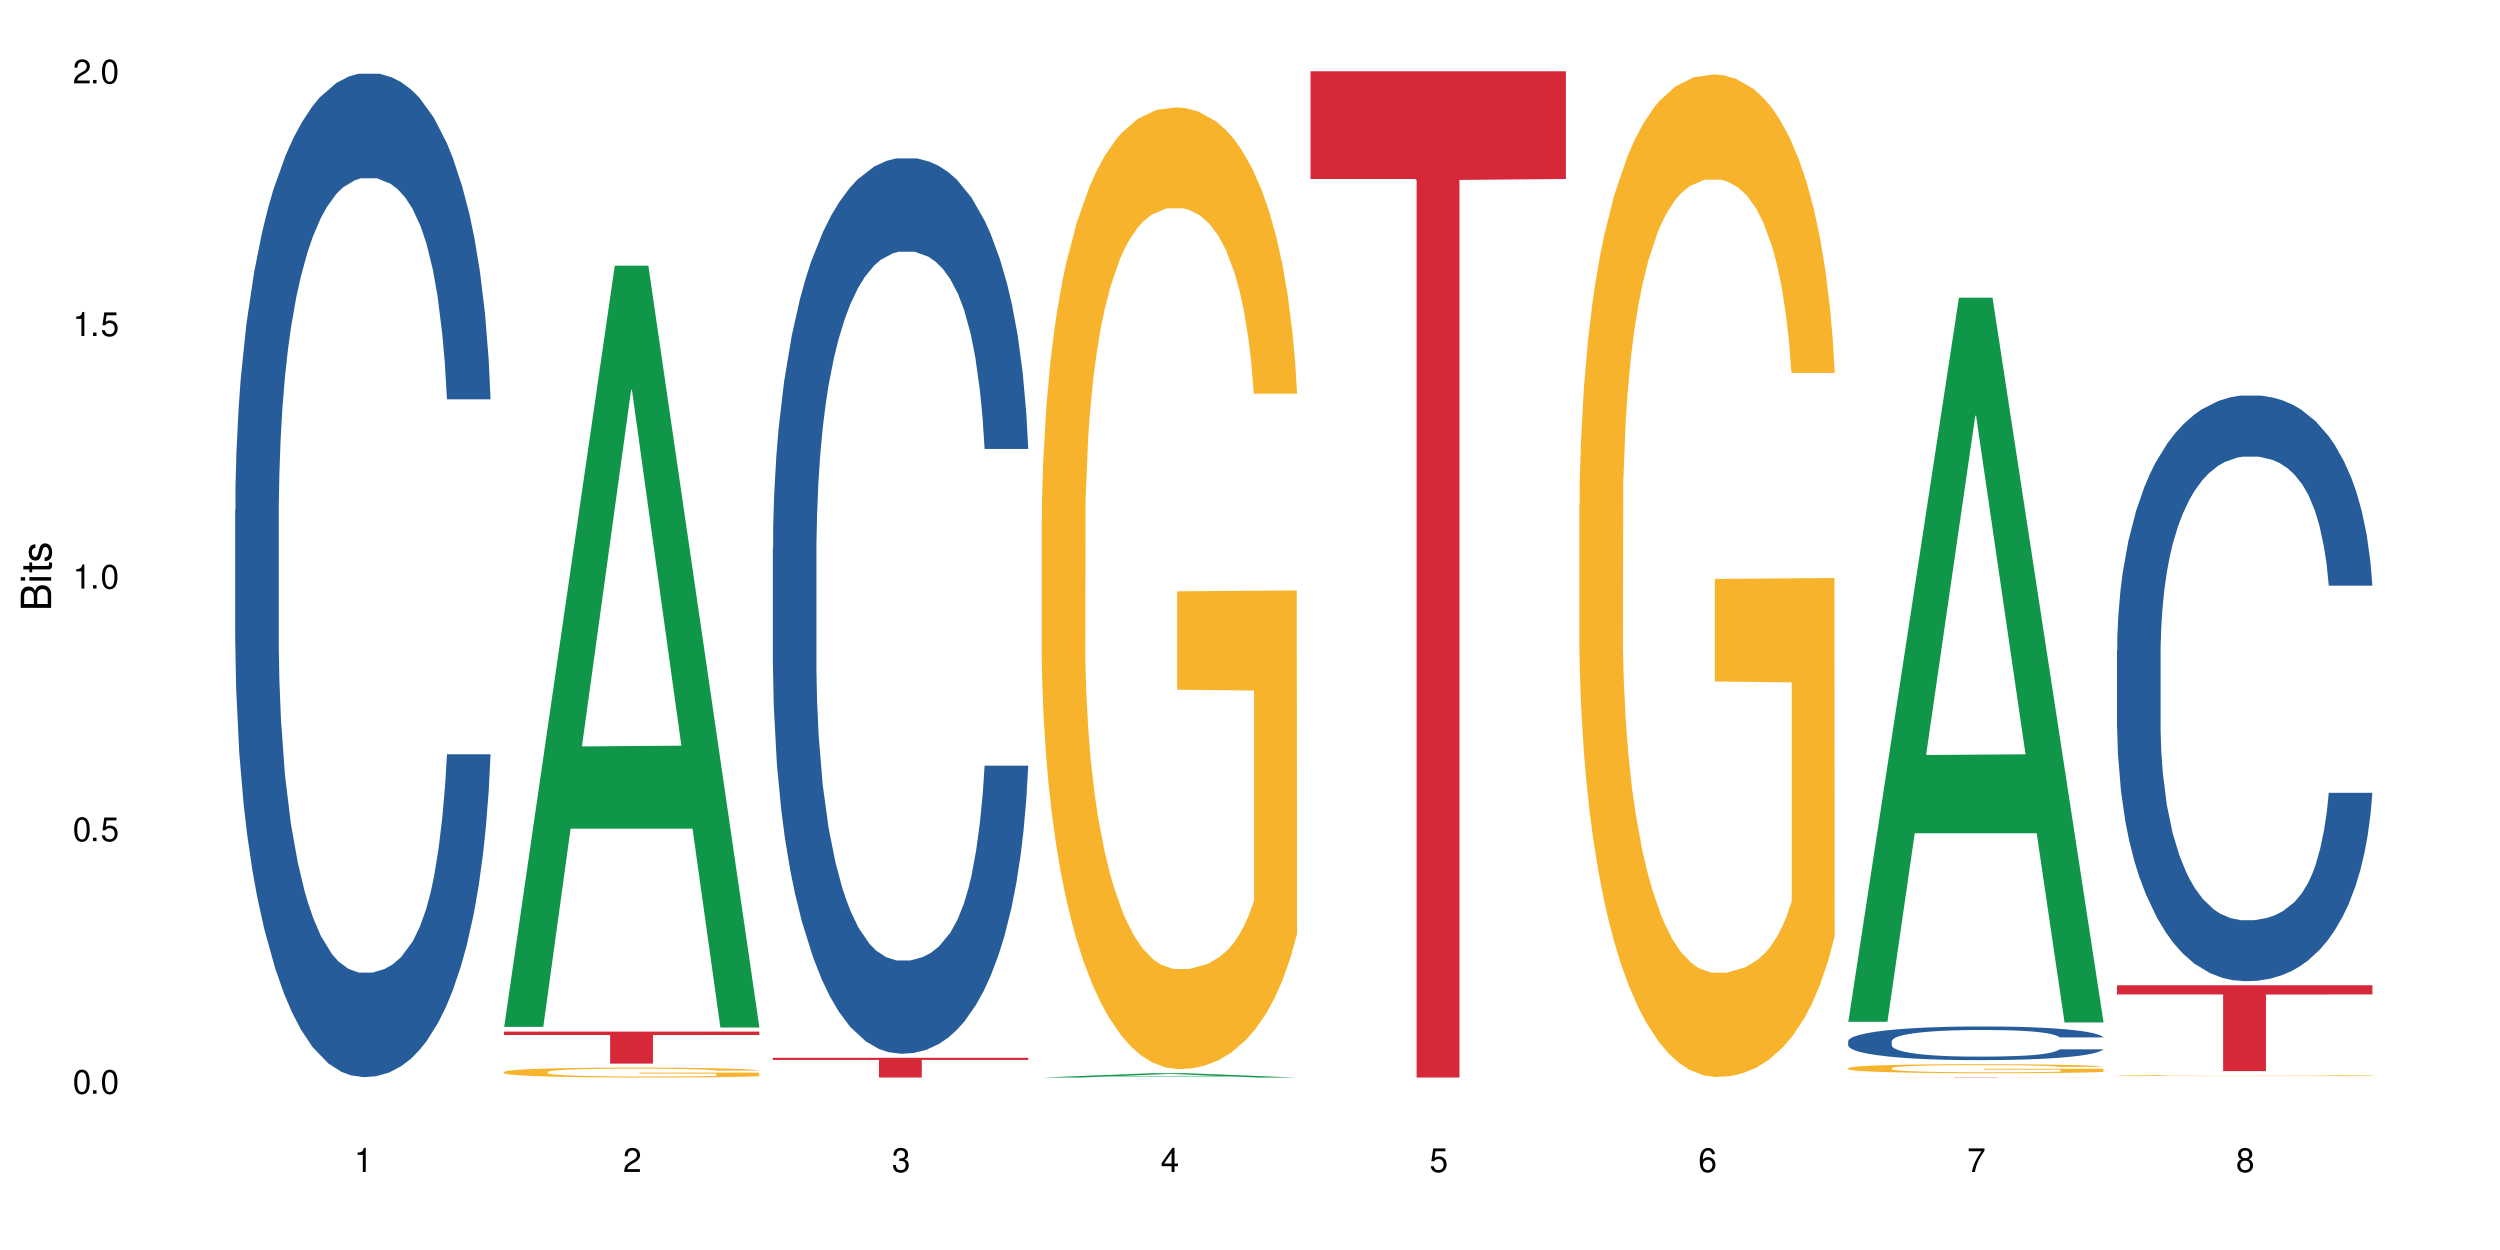 <?xml version="1.0" encoding="UTF-8"?>
<svg xmlns="http://www.w3.org/2000/svg" xmlns:xlink="http://www.w3.org/1999/xlink" width="720" height="360" viewBox="0 0 720 360">
<defs>
<g>
<g id="glyph-0-0">
</g>
<g id="glyph-0-1">
<path d="M 2.641 -6.938 C 2 -6.938 1.422 -6.656 1.078 -6.172 C 0.641 -5.562 0.406 -4.641 0.406 -3.359 C 0.406 -1.016 1.188 0.219 2.641 0.219 C 4.078 0.219 4.859 -1.016 4.859 -3.297 C 4.859 -4.641 4.656 -5.547 4.203 -6.172 C 3.844 -6.656 3.281 -6.938 2.641 -6.938 Z M 2.641 -6.188 C 3.547 -6.188 4 -5.25 4 -3.375 C 4 -1.406 3.562 -0.484 2.625 -0.484 C 1.734 -0.484 1.281 -1.438 1.281 -3.344 C 1.281 -5.25 1.734 -6.188 2.641 -6.188 Z M 2.641 -6.188 "/>
</g>
<g id="glyph-0-2">
<path d="M 1.828 -1 L 0.828 -1 L 0.828 0 L 1.828 0 Z M 1.828 -1 "/>
</g>
<g id="glyph-0-3">
<path d="M 4.562 -6.797 L 1.062 -6.797 L 0.547 -3.094 L 1.328 -3.094 C 1.719 -3.562 2.047 -3.734 2.578 -3.734 C 3.484 -3.734 4.062 -3.109 4.062 -2.094 C 4.062 -1.125 3.484 -0.531 2.578 -0.531 C 1.828 -0.531 1.375 -0.906 1.188 -1.672 L 0.328 -1.672 C 0.453 -1.109 0.547 -0.844 0.75 -0.594 C 1.125 -0.078 1.828 0.219 2.594 0.219 C 3.969 0.219 4.922 -0.781 4.922 -2.219 C 4.922 -3.562 4.031 -4.484 2.719 -4.484 C 2.25 -4.484 1.859 -4.359 1.469 -4.062 L 1.734 -5.969 L 4.562 -5.969 Z M 4.562 -6.797 "/>
</g>
<g id="glyph-0-4">
<path d="M 2.484 -4.938 L 2.484 0 L 3.328 0 L 3.328 -6.938 L 2.766 -6.938 C 2.469 -5.875 2.281 -5.734 0.984 -5.562 L 0.984 -4.938 Z M 2.484 -4.938 "/>
</g>
<g id="glyph-0-5">
<path d="M 4.859 -0.828 L 1.281 -0.828 C 1.359 -1.406 1.672 -1.781 2.5 -2.281 L 3.469 -2.828 C 4.406 -3.344 4.906 -4.062 4.906 -4.906 C 4.906 -5.484 4.672 -6.031 4.266 -6.406 C 3.859 -6.766 3.375 -6.938 2.719 -6.938 C 1.859 -6.938 1.219 -6.625 0.844 -6.031 C 0.609 -5.672 0.5 -5.234 0.484 -4.531 L 1.328 -4.531 C 1.359 -5.016 1.406 -5.281 1.531 -5.516 C 1.75 -5.938 2.188 -6.203 2.703 -6.203 C 3.469 -6.203 4.031 -5.641 4.031 -4.891 C 4.031 -4.344 3.719 -3.859 3.125 -3.516 L 2.234 -3 C 0.812 -2.172 0.406 -1.531 0.328 -0.016 L 4.859 -0.016 Z M 4.859 -0.828 "/>
</g>
<g id="glyph-0-6">
<path d="M 2.125 -3.188 L 2.578 -3.188 C 3.5 -3.188 3.984 -2.766 3.984 -1.922 C 3.984 -1.062 3.469 -0.531 2.594 -0.531 C 1.656 -0.531 1.203 -1 1.156 -2.016 L 0.312 -2.016 C 0.344 -1.453 0.438 -1.094 0.609 -0.781 C 0.953 -0.109 1.625 0.219 2.547 0.219 C 3.953 0.219 4.859 -0.625 4.859 -1.938 C 4.859 -2.828 4.516 -3.297 3.703 -3.594 C 4.344 -3.844 4.656 -4.328 4.656 -5.031 C 4.656 -6.219 3.875 -6.938 2.578 -6.938 C 1.203 -6.938 0.484 -6.172 0.453 -4.703 L 1.297 -4.703 C 1.312 -5.125 1.344 -5.359 1.453 -5.578 C 1.641 -5.969 2.062 -6.203 2.594 -6.203 C 3.344 -6.203 3.797 -5.75 3.797 -5 C 3.797 -4.516 3.609 -4.219 3.25 -4.047 C 3.016 -3.953 2.703 -3.922 2.125 -3.906 Z M 2.125 -3.188 "/>
</g>
<g id="glyph-0-7">
<path d="M 3.141 -1.672 L 3.141 0 L 3.984 0 L 3.984 -1.672 L 4.984 -1.672 L 4.984 -2.438 L 3.984 -2.438 L 3.984 -6.938 L 3.359 -6.938 L 0.266 -2.578 L 0.266 -1.672 Z M 3.141 -2.438 L 1 -2.438 L 3.141 -5.5 Z M 3.141 -2.438 "/>
</g>
<g id="glyph-0-8">
<path d="M 4.781 -5.125 C 4.609 -6.266 3.891 -6.938 2.844 -6.938 C 2.094 -6.938 1.422 -6.578 1.031 -5.953 C 0.594 -5.266 0.406 -4.422 0.406 -3.172 C 0.406 -2 0.578 -1.25 0.984 -0.641 C 1.359 -0.078 1.953 0.219 2.703 0.219 C 3.984 0.219 4.922 -0.75 4.922 -2.094 C 4.922 -3.375 4.062 -4.281 2.844 -4.281 C 2.172 -4.281 1.641 -4.031 1.281 -3.516 C 1.281 -5.234 1.828 -6.188 2.797 -6.188 C 3.391 -6.188 3.797 -5.797 3.938 -5.125 Z M 2.734 -3.531 C 3.547 -3.531 4.062 -2.953 4.062 -2.031 C 4.062 -1.156 3.484 -0.531 2.703 -0.531 C 1.922 -0.531 1.328 -1.188 1.328 -2.078 C 1.328 -2.938 1.906 -3.531 2.734 -3.531 Z M 2.734 -3.531 "/>
</g>
<g id="glyph-0-9">
<path d="M 4.984 -6.797 L 0.438 -6.797 L 0.438 -5.969 L 4.109 -5.969 C 2.5 -3.656 1.828 -2.234 1.328 0 L 2.219 0 C 2.594 -2.172 3.453 -4.047 4.984 -6.094 Z M 4.984 -6.797 "/>
</g>
<g id="glyph-0-10">
<path d="M 3.75 -3.656 C 4.469 -4.094 4.688 -4.438 4.688 -5.078 C 4.688 -6.172 3.844 -6.938 2.641 -6.938 C 1.438 -6.938 0.594 -6.172 0.594 -5.094 C 0.594 -4.438 0.812 -4.094 1.516 -3.656 C 0.734 -3.266 0.359 -2.703 0.359 -1.922 C 0.359 -0.656 1.281 0.219 2.641 0.219 C 3.984 0.219 4.922 -0.656 4.922 -1.922 C 4.922 -2.703 4.531 -3.266 3.75 -3.656 Z M 2.641 -6.188 C 3.359 -6.188 3.812 -5.75 3.812 -5.062 C 3.812 -4.406 3.344 -3.984 2.641 -3.984 C 1.922 -3.984 1.453 -4.406 1.453 -5.078 C 1.453 -5.75 1.922 -6.188 2.641 -6.188 Z M 2.641 -3.266 C 3.484 -3.266 4.062 -2.719 4.062 -1.906 C 4.062 -1.078 3.484 -0.531 2.625 -0.531 C 1.797 -0.531 1.219 -1.094 1.219 -1.906 C 1.219 -2.719 1.781 -3.266 2.641 -3.266 Z M 2.641 -3.266 "/>
</g>
<g id="glyph-1-0">
</g>
<g id="glyph-1-1">
<path d="M 0 -0.953 L 0 -4.891 C 0 -5.719 -0.234 -6.344 -0.734 -6.797 C -1.188 -7.234 -1.812 -7.469 -2.5 -7.469 C -3.547 -7.469 -4.188 -7 -4.625 -5.875 C -4.984 -6.688 -5.625 -7.094 -6.531 -7.094 C -7.172 -7.094 -7.734 -6.859 -8.141 -6.391 C -8.562 -5.922 -8.75 -5.344 -8.75 -4.5 L -8.75 -0.953 Z M -4.984 -2.062 L -7.766 -2.062 L -7.766 -4.219 C -7.766 -4.844 -7.688 -5.203 -7.453 -5.5 C -7.219 -5.812 -6.859 -5.969 -6.375 -5.969 C -5.891 -5.969 -5.531 -5.812 -5.297 -5.5 C -5.062 -5.203 -4.984 -4.844 -4.984 -4.219 Z M -0.984 -2.062 L -4 -2.062 L -4 -4.781 C -4 -5.766 -3.438 -6.359 -2.484 -6.359 C -1.547 -6.359 -0.984 -5.766 -0.984 -4.781 Z M -0.984 -2.062 "/>
</g>
<g id="glyph-1-2">
<path d="M -6.281 -1.797 L -6.281 -0.797 L 0 -0.797 L 0 -1.797 Z M -8.75 -1.797 L -8.75 -0.797 L -7.484 -0.797 L -7.484 -1.797 Z M -8.75 -1.797 "/>
</g>
<g id="glyph-1-3">
<path d="M -6.281 -3.047 L -6.281 -2.016 L -8.016 -2.016 L -8.016 -1.016 L -6.281 -1.016 L -6.281 -0.172 L -5.469 -0.172 L -5.469 -1.016 L -0.719 -1.016 C -0.078 -1.016 0.281 -1.453 0.281 -2.234 C 0.281 -2.5 0.25 -2.719 0.188 -3.047 L -0.641 -3.047 C -0.609 -2.906 -0.594 -2.766 -0.594 -2.562 C -0.594 -2.141 -0.719 -2.016 -1.156 -2.016 L -5.469 -2.016 L -5.469 -3.047 Z M -6.281 -3.047 "/>
</g>
<g id="glyph-1-4">
<path d="M -4.531 -5.25 C -5.766 -5.25 -6.469 -4.422 -6.469 -2.969 C -6.469 -1.516 -5.719 -0.562 -4.547 -0.562 C -3.562 -0.562 -3.094 -1.062 -2.734 -2.562 L -2.516 -3.484 C -2.344 -4.188 -2.094 -4.469 -1.641 -4.469 C -1.047 -4.469 -0.641 -3.875 -0.641 -3 C -0.641 -2.453 -0.797 -2 -1.062 -1.75 C -1.25 -1.594 -1.422 -1.531 -1.875 -1.469 L -1.875 -0.406 C -0.422 -0.453 0.281 -1.266 0.281 -2.922 C 0.281 -4.5 -0.5 -5.516 -1.719 -5.516 C -2.656 -5.516 -3.172 -4.984 -3.469 -3.734 L -3.703 -2.766 C -3.891 -1.953 -4.156 -1.609 -4.594 -1.609 C -5.188 -1.609 -5.547 -2.125 -5.547 -2.938 C -5.547 -3.75 -5.203 -4.172 -4.531 -4.203 Z M -4.531 -5.25 "/>
</g>
</g>
</defs>
<rect x="-72" y="-36" width="864" height="432" fill="rgb(100%, 100%, 100%)" fill-opacity="1"/>
<path fill-rule="nonzero" fill="rgb(14.51%, 36.078%, 60%)" fill-opacity="1" d="M 67.73 146.969 L 67.82 146.707 L 67.82 140.367 L 68.09 130.328 L 68.719 117.648 L 69.344 108.93 L 70.961 93.344 L 73.203 78.289 L 75.535 66.664 L 77.238 59.797 L 78.766 54.516 L 82.262 44.738 L 84.504 39.719 L 86.926 35.23 L 89.887 30.738 L 92.039 28.098 L 96.883 23.871 L 100.469 22.023 L 103.25 21.23 L 109.262 21.23 L 112.848 22.285 L 115.449 23.605 L 118.32 25.719 L 120.742 28.098 L 124.957 33.91 L 128.727 41.305 L 130.43 45.531 L 133.121 53.723 L 135.184 61.645 L 136.617 68.516 L 138.234 78.289 L 139.668 90.176 L 140.746 103.648 L 141.281 115.008 L 128.727 115.008 L 128.098 104.441 L 127.379 96.25 L 126.035 85.422 L 124.688 77.762 L 122.805 70.098 L 121.102 65.082 L 118.77 60.062 L 116.707 56.891 L 114.555 54.516 L 112.488 52.93 L 108.543 51.344 L 103.969 51.344 L 102.266 51.871 L 98.766 53.984 L 96.883 55.836 L 94.191 59.531 L 92.309 62.969 L 90.066 68.25 L 88.539 72.742 L 86.656 79.609 L 85.312 85.684 L 83.785 94.402 L 82.891 101.008 L 82.082 108.402 L 81.363 117.121 L 80.828 126.367 L 80.469 136.141 L 80.289 145.648 L 80.289 186.594 L 80.469 196.105 L 80.918 207.199 L 82.082 223.312 L 83.785 237.312 L 85.762 248.41 L 87.645 256.332 L 88.719 260.031 L 90.156 264.258 L 92.398 269.543 L 95.629 274.824 L 97.512 276.938 L 100.383 279.051 L 103.34 280.109 L 107.289 280.109 L 110.785 279.051 L 113.117 277.73 L 115.539 275.617 L 118.859 271.125 L 120.922 266.898 L 122.715 261.883 L 124.062 256.863 L 124.957 252.637 L 126.305 244.445 L 127.379 235.465 L 128.188 226.219 L 128.727 217.238 L 141.281 217.238 L 140.746 227.805 L 139.938 238.105 L 139.129 245.766 L 137.875 255.012 L 136.441 263.203 L 134.375 272.449 L 132.672 278.523 L 130.43 285.129 L 128.367 290.148 L 126.125 294.637 L 122.805 299.922 L 120.652 302.562 L 118.32 304.941 L 115.539 307.055 L 112.043 308.902 L 108.273 309.957 L 104.777 310.223 L 101.008 309.695 L 98.227 308.637 L 94.551 306.262 L 89.977 301.504 L 86.656 296.488 L 84.055 291.469 L 81.812 286.184 L 79.301 279.051 L 76.074 267.43 L 74.098 258.445 L 72.754 251.051 L 71.23 240.75 L 70.152 231.504 L 68.898 216.711 L 68 197.953 L 67.73 183.426 Z M 67.73 146.969 "/>
<path fill-rule="nonzero" fill="rgb(6.275%, 58.824%, 28.235%)" fill-opacity="1" d="M 145.156 295.73 L 145.234 295.523 L 177.059 76.512 L 186.723 76.512 L 218.707 295.934 L 207.469 295.934 L 199.453 238.66 L 164.328 238.66 L 156.469 295.73 L 145.156 295.73 L 167.707 214.965 L 196.23 214.758 L 182.008 112.359 L 181.852 112.156 L 181.695 112.773 L 167.629 214.758 L 167.707 214.965 Z M 145.156 295.73 "/>
<path fill-rule="nonzero" fill="rgb(96.863%, 70.196%, 16.863%)" fill-opacity="1" d="M 145.156 308.699 L 145.242 308.695 L 145.242 308.645 L 145.602 308.527 L 146.5 308.363 L 147.664 308.23 L 148.922 308.125 L 149.73 308.07 L 151.074 307.992 L 152.242 307.938 L 155.199 307.82 L 158.969 307.707 L 161.031 307.66 L 163.363 307.617 L 166.684 307.566 L 168.207 307.551 L 172.871 307.508 L 178.164 307.48 L 183.992 307.473 L 186.684 307.477 L 190.363 307.488 L 195.387 307.516 L 198.254 307.543 L 200.496 307.566 L 202.828 307.602 L 205.699 307.652 L 208.391 307.719 L 210.543 307.781 L 212.695 307.859 L 214.492 307.941 L 216.016 308.031 L 217.359 308.141 L 218.168 308.234 L 218.707 308.324 L 206.238 308.324 L 205.52 308.234 L 204.715 308.164 L 203.367 308.078 L 202.023 308.016 L 200.676 307.965 L 198.164 307.898 L 196.012 307.855 L 193.32 307.82 L 190.723 307.797 L 187.762 307.781 L 185.969 307.773 L 181.211 307.773 L 176.906 307.793 L 174.395 307.812 L 172.602 307.836 L 170.09 307.875 L 168.566 307.906 L 167.668 307.926 L 164.977 308.008 L 163.184 308.078 L 162.195 308.129 L 160.941 308.207 L 160.043 308.277 L 159.059 308.383 L 158.52 308.461 L 157.801 308.637 L 157.711 309.109 L 157.98 309.207 L 158.52 309.312 L 159.238 309.41 L 160.312 309.508 L 161.391 309.582 L 163.273 309.684 L 164.887 309.754 L 166.145 309.797 L 168.566 309.867 L 169.551 309.891 L 171.883 309.938 L 174.305 309.977 L 177.266 310.008 L 179.508 310.023 L 183.098 310.035 L 187.672 310.035 L 193.055 310.02 L 196.461 310 L 198.793 309.977 L 200.32 309.961 L 202.203 309.93 L 203.547 309.906 L 204.805 309.875 L 206.328 309.832 L 206.328 309.207 L 184.172 309.203 L 184.172 308.914 L 218.617 308.91 L 218.707 309.93 L 216.824 310 L 214.492 310.07 L 212.25 310.121 L 209.918 310.164 L 206.598 310.215 L 203.906 310.246 L 199.781 310.281 L 196.012 310.305 L 192.066 310.32 L 188.566 310.328 L 184.441 310.332 L 180.766 310.328 L 176.816 310.312 L 173.68 310.289 L 170.809 310.266 L 167.938 310.23 L 164.352 310.176 L 162.016 310.133 L 159.594 310.078 L 157.172 310.012 L 155.02 309.941 L 153.586 309.887 L 152.152 309.824 L 150.625 309.746 L 149.191 309.656 L 148.113 309.574 L 147.129 309.484 L 146.41 309.398 L 145.691 309.281 L 145.332 309.188 L 145.156 309.105 Z M 145.156 308.699 "/>
<path fill-rule="nonzero" fill="rgb(83.922%, 15.686%, 22.353%)" fill-opacity="1" d="M 145.156 297.098 L 218.707 297.098 L 218.707 298.086 L 188.051 298.094 L 188.051 306.309 L 175.719 306.309 L 175.719 298.102 L 175.539 298.086 L 145.156 298.086 Z M 145.156 297.098 "/>
<path fill-rule="nonzero" fill="rgb(14.51%, 36.078%, 60%)" fill-opacity="1" d="M 222.578 157.82 L 222.668 157.586 L 222.668 151.93 L 222.938 142.973 L 223.562 131.656 L 224.191 123.879 L 225.809 109.973 L 228.051 96.535 L 230.383 86.164 L 232.086 80.035 L 233.609 75.32 L 237.109 66.602 L 239.352 62.121 L 241.773 58.113 L 244.734 54.109 L 246.887 51.75 L 251.73 47.98 L 255.316 46.328 L 258.098 45.621 L 264.109 45.621 L 267.695 46.566 L 270.297 47.742 L 273.168 49.629 L 275.59 51.75 L 279.805 56.938 L 283.57 63.535 L 285.277 67.309 L 287.969 74.613 L 290.031 81.688 L 291.465 87.816 L 293.082 96.535 L 294.516 107.145 L 295.59 119.164 L 296.129 129.301 L 283.57 129.301 L 282.945 119.871 L 282.227 112.562 L 280.883 102.898 L 279.535 96.066 L 277.652 89.23 L 275.949 84.75 L 273.617 80.273 L 271.551 77.441 L 269.398 75.32 L 267.336 73.906 L 263.391 72.492 L 258.816 72.492 L 257.109 72.965 L 253.613 74.852 L 251.73 76.5 L 249.039 79.801 L 247.156 82.863 L 244.914 87.578 L 243.387 91.586 L 241.504 97.715 L 240.16 103.137 L 238.633 110.914 L 237.738 116.809 L 236.93 123.406 L 236.211 131.188 L 235.672 139.438 L 235.316 148.156 L 235.137 156.645 L 235.137 193.18 L 235.316 201.664 L 235.762 211.562 L 236.93 225.941 L 238.633 238.434 L 240.605 248.336 L 242.492 255.406 L 243.566 258.707 L 245.004 262.477 L 247.246 267.191 L 250.473 271.906 L 252.355 273.793 L 255.227 275.676 L 258.188 276.621 L 262.133 276.621 L 265.633 275.676 L 267.965 274.5 L 270.387 272.613 L 273.707 268.605 L 275.77 264.836 L 277.562 260.355 L 278.906 255.879 L 279.805 252.105 L 281.148 244.801 L 282.227 236.785 L 283.035 228.535 L 283.57 220.52 L 296.129 220.52 L 295.59 229.949 L 294.785 239.141 L 293.977 245.977 L 292.723 254.227 L 291.285 261.535 L 289.223 269.785 L 287.52 275.207 L 285.277 281.098 L 283.215 285.578 L 280.973 289.586 L 277.652 294.301 L 275.5 296.656 L 273.168 298.777 L 270.387 300.664 L 266.887 302.312 L 263.121 303.258 L 259.621 303.492 L 255.855 303.02 L 253.074 302.078 L 249.398 299.957 L 244.824 295.715 L 241.504 291.234 L 238.902 286.758 L 236.66 282.043 L 234.148 275.676 L 230.918 265.305 L 228.945 257.293 L 227.602 250.691 L 226.074 241.5 L 225 233.25 L 223.742 220.051 L 222.848 203.312 L 222.578 190.352 Z M 222.578 157.82 "/>
<path fill-rule="nonzero" fill="rgb(83.922%, 15.686%, 22.353%)" fill-opacity="1" d="M 222.578 304.656 L 296.129 304.656 L 296.129 305.262 L 265.477 305.27 L 265.477 310.332 L 253.141 310.332 L 253.141 305.273 L 252.965 305.262 L 222.578 305.262 Z M 222.578 304.656 "/>
<path fill-rule="nonzero" fill="rgb(6.275%, 58.824%, 28.235%)" fill-opacity="1" d="M 300 310.332 L 300.078 310.332 L 331.906 309.082 L 341.57 309.082 L 373.555 310.332 L 362.316 310.332 L 354.301 310.008 L 319.176 310.008 L 311.316 310.332 L 300 310.332 L 322.555 309.871 L 351.078 309.871 L 336.855 309.285 L 336.699 309.285 L 336.543 309.289 L 322.477 309.871 L 322.555 309.871 Z M 300 310.332 "/>
<path fill-rule="nonzero" fill="rgb(96.863%, 70.196%, 16.863%)" fill-opacity="1" d="M 300 149.555 L 300.09 149.305 L 300.09 144.242 L 300.449 132.859 L 301.348 117.176 L 302.512 104.273 L 303.77 94.156 L 304.574 88.844 L 305.922 81.254 L 307.086 75.688 L 310.047 64.305 L 313.816 53.68 L 315.879 49.125 L 318.211 44.824 L 321.527 40.02 L 323.055 38.246 L 327.719 34.199 L 333.012 31.668 L 338.84 30.91 L 341.531 31.164 L 345.207 32.176 L 350.23 34.957 L 353.102 37.488 L 355.344 40.02 L 357.676 43.305 L 360.547 48.367 L 363.238 54.438 L 365.391 60.508 L 367.543 68.098 L 369.336 76.191 L 370.863 85.047 L 372.207 95.672 L 373.016 104.527 L 373.555 113.379 L 361.086 113.379 L 360.367 104.527 L 359.559 97.695 L 358.215 89.348 L 356.871 83.277 L 355.523 78.469 L 353.012 71.895 L 350.859 67.844 L 348.168 64.305 L 345.566 62.027 L 342.609 60.508 L 340.812 60.004 L 336.059 60.004 L 331.754 61.773 L 329.242 63.797 L 327.449 65.82 L 324.938 69.617 L 323.414 72.652 L 322.516 74.676 L 319.824 82.52 L 318.031 89.602 L 317.043 94.406 L 315.789 101.996 L 314.891 108.828 L 313.902 118.945 L 313.367 126.535 L 312.648 143.738 L 312.559 189.273 L 312.828 198.887 L 313.367 209.258 L 314.082 218.367 L 315.16 227.977 L 316.234 235.316 L 318.121 245.18 L 319.734 251.758 L 320.992 256.059 L 323.414 262.891 L 324.398 265.164 L 326.73 269.719 L 329.152 273.262 L 332.113 276.297 L 334.355 277.816 L 337.941 279.078 L 342.52 279.078 L 347.898 277.562 L 351.309 275.539 L 353.641 273.516 L 355.164 271.742 L 357.047 268.961 L 358.395 266.43 L 359.648 263.648 L 361.176 259.348 L 361.176 198.887 L 339.02 198.633 L 339.02 170.301 L 373.465 170.047 L 373.555 268.961 L 371.668 275.789 L 369.336 282.367 L 367.094 287.426 L 364.762 291.727 L 361.445 296.535 L 358.754 299.57 L 354.629 303.113 L 350.859 305.391 L 346.914 306.906 L 343.414 307.664 L 339.289 307.918 L 335.609 307.414 L 331.664 305.895 L 328.523 303.871 L 325.656 301.34 L 322.785 298.051 L 319.195 292.738 L 316.863 288.441 L 314.441 283.129 L 312.02 276.805 L 309.867 269.973 L 308.434 264.66 L 306.996 258.59 L 305.473 251 L 304.039 242.398 L 302.961 234.555 L 301.973 225.703 L 301.258 217.355 L 300.539 205.969 L 300.18 196.863 L 300 189.02 Z M 300 149.555 "/>
<path fill-rule="nonzero" fill="rgb(83.922%, 15.686%, 22.353%)" fill-opacity="1" d="M 377.426 20.527 L 450.977 20.527 L 450.977 51.547 L 420.324 51.82 L 420.324 310.332 L 407.988 310.332 L 407.988 52.094 L 407.809 51.547 L 377.426 51.547 Z M 377.426 20.527 "/>
<path fill-rule="nonzero" fill="rgb(96.863%, 70.196%, 16.863%)" fill-opacity="1" d="M 454.848 145.109 L 454.938 144.844 L 454.938 139.57 L 455.297 127.703 L 456.191 111.355 L 457.359 97.906 L 458.613 87.359 L 459.422 81.82 L 460.77 73.91 L 461.934 68.109 L 464.895 56.242 L 468.66 45.168 L 470.723 40.418 L 473.055 35.938 L 476.375 30.926 L 477.898 29.082 L 482.562 24.859 L 487.855 22.223 L 493.688 21.434 L 496.379 21.695 L 500.055 22.75 L 505.078 25.652 L 507.949 28.289 L 510.191 30.926 L 512.523 34.355 L 515.395 39.629 L 518.086 45.957 L 520.238 52.285 L 522.391 60.199 L 524.184 68.637 L 525.711 77.867 L 527.055 88.941 L 527.863 98.172 L 528.398 107.398 L 515.934 107.398 L 515.215 98.172 L 514.406 91.051 L 513.062 82.348 L 511.715 76.02 L 510.371 71.008 L 507.859 64.152 L 505.707 59.934 L 503.016 56.242 L 500.414 53.867 L 497.453 52.285 L 495.66 51.758 L 490.906 51.758 L 486.602 53.605 L 484.09 55.715 L 482.297 57.824 L 479.785 61.781 L 478.258 64.945 L 477.363 67.055 L 474.672 75.227 L 472.879 82.613 L 471.891 87.621 L 470.633 95.535 L 469.738 102.652 L 468.75 113.203 L 468.211 121.113 L 467.496 139.043 L 467.406 186.512 L 467.676 196.531 L 468.211 207.344 L 468.93 216.836 L 470.008 226.855 L 471.082 234.504 L 472.965 244.789 L 474.582 251.645 L 475.836 256.129 L 478.258 263.246 L 479.246 265.621 L 481.578 270.367 L 484 274.059 L 486.961 277.223 L 489.203 278.805 L 492.789 280.125 L 497.363 280.125 L 502.746 278.543 L 506.156 276.434 L 508.488 274.324 L 510.012 272.477 L 511.895 269.578 L 513.242 266.941 L 514.496 264.039 L 516.023 259.555 L 516.023 196.531 L 493.867 196.266 L 493.867 166.734 L 528.309 166.469 L 528.398 269.578 L 526.516 276.695 L 524.184 283.551 L 521.941 288.828 L 519.609 293.309 L 516.289 298.32 L 513.602 301.484 L 509.473 305.176 L 505.707 307.551 L 501.758 309.133 L 498.262 309.922 L 494.137 310.188 L 490.457 309.66 L 486.512 308.078 L 483.371 305.969 L 480.5 303.332 L 477.633 299.902 L 474.043 294.363 L 471.711 289.883 L 469.289 284.344 L 466.867 277.75 L 464.715 270.633 L 463.281 265.094 L 461.844 258.766 L 460.32 250.855 L 458.883 241.887 L 457.809 233.715 L 456.82 224.484 L 456.102 215.781 L 455.387 203.914 L 455.027 194.422 L 454.848 186.246 Z M 454.848 145.109 "/>
<path fill-rule="nonzero" fill="rgb(6.275%, 58.824%, 28.235%)" fill-opacity="1" d="M 532.27 294.273 L 532.352 294.074 L 564.176 85.719 L 573.84 85.719 L 605.824 294.469 L 594.586 294.469 L 586.57 239.977 L 551.445 239.977 L 543.586 294.273 L 532.27 294.273 L 554.824 217.438 L 583.348 217.238 L 569.125 119.824 L 568.969 119.629 L 568.812 120.215 L 554.746 217.238 L 554.824 217.438 Z M 532.27 294.273 "/>
<path fill-rule="nonzero" fill="rgb(14.51%, 36.078%, 60%)" fill-opacity="1" d="M 532.27 299.844 L 532.359 299.836 L 532.359 299.625 L 532.629 299.289 L 533.258 298.863 L 533.887 298.57 L 535.5 298.047 L 537.742 297.543 L 540.074 297.152 L 541.777 296.926 L 543.305 296.746 L 546.801 296.418 L 549.043 296.25 L 551.465 296.102 L 554.426 295.949 L 556.578 295.863 L 561.422 295.719 L 565.012 295.656 L 567.793 295.633 L 573.801 295.633 L 577.391 295.668 L 579.992 295.711 L 582.859 295.781 L 585.281 295.863 L 589.5 296.055 L 593.266 296.305 L 594.969 296.445 L 597.66 296.719 L 599.723 296.984 L 601.16 297.215 L 602.773 297.543 L 604.207 297.941 L 605.285 298.395 L 605.824 298.773 L 593.266 298.773 L 592.637 298.422 L 591.922 298.145 L 590.574 297.781 L 589.23 297.527 L 587.344 297.27 L 585.641 297.102 L 583.309 296.934 L 581.246 296.828 L 579.094 296.746 L 577.031 296.695 L 573.082 296.641 L 568.508 296.641 L 566.805 296.66 L 563.305 296.73 L 561.422 296.793 L 558.73 296.914 L 556.848 297.031 L 554.605 297.207 L 553.082 297.359 L 551.199 297.59 L 549.852 297.793 L 548.328 298.082 L 547.43 298.305 L 546.621 298.555 L 545.906 298.844 L 545.367 299.156 L 545.008 299.484 L 544.828 299.801 L 544.828 301.172 L 545.008 301.492 L 545.457 301.863 L 546.621 302.402 L 548.328 302.875 L 550.301 303.246 L 552.184 303.512 L 553.262 303.637 L 554.695 303.777 L 556.938 303.953 L 560.168 304.129 L 562.051 304.203 L 564.922 304.273 L 567.883 304.309 L 571.828 304.309 L 575.324 304.273 L 577.656 304.227 L 580.078 304.156 L 583.398 304.008 L 585.461 303.863 L 587.254 303.695 L 588.602 303.527 L 589.5 303.387 L 590.844 303.113 L 591.922 302.812 L 592.727 302.5 L 593.266 302.199 L 605.824 302.199 L 605.285 302.555 L 604.477 302.898 L 603.672 303.156 L 602.414 303.465 L 600.98 303.742 L 598.918 304.051 L 597.211 304.254 L 594.969 304.477 L 592.906 304.645 L 590.664 304.793 L 587.344 304.973 L 585.191 305.059 L 582.859 305.141 L 580.078 305.211 L 576.582 305.273 L 572.816 305.309 L 569.316 305.316 L 565.551 305.301 L 562.77 305.266 L 559.09 305.184 L 554.516 305.023 L 551.199 304.855 L 548.598 304.688 L 546.355 304.512 L 543.844 304.273 L 540.613 303.883 L 538.641 303.582 L 537.293 303.332 L 535.77 302.988 L 534.691 302.68 L 533.438 302.184 L 532.539 301.555 L 532.27 301.066 Z M 532.27 299.844 "/>
<path fill-rule="nonzero" fill="rgb(96.863%, 70.196%, 16.863%)" fill-opacity="1" d="M 532.27 307.598 L 532.359 307.598 L 532.359 307.551 L 532.719 307.441 L 533.617 307.293 L 534.781 307.172 L 536.039 307.078 L 536.844 307.027 L 538.191 306.957 L 539.355 306.902 L 542.316 306.797 L 546.086 306.695 L 548.148 306.652 L 550.48 306.613 L 553.797 306.566 L 555.324 306.551 L 559.988 306.512 L 565.281 306.488 L 571.109 306.48 L 573.801 306.484 L 577.48 306.492 L 582.5 306.52 L 585.371 306.543 L 587.613 306.566 L 589.945 306.598 L 592.816 306.645 L 595.508 306.703 L 597.66 306.762 L 599.812 306.832 L 601.609 306.906 L 603.133 306.992 L 604.477 307.09 L 605.285 307.176 L 605.824 307.258 L 593.355 307.258 L 592.637 307.176 L 591.832 307.109 L 590.484 307.031 L 589.141 306.973 L 587.793 306.93 L 585.281 306.867 L 583.129 306.828 L 580.438 306.797 L 577.836 306.773 L 574.879 306.762 L 573.082 306.754 L 568.328 306.754 L 564.023 306.773 L 561.512 306.789 L 559.719 306.809 L 557.207 306.844 L 555.684 306.875 L 554.785 306.895 L 552.094 306.969 L 550.301 307.035 L 549.312 307.078 L 548.059 307.152 L 547.16 307.215 L 546.176 307.312 L 545.637 307.383 L 544.918 307.543 L 544.828 307.973 L 545.098 308.062 L 545.637 308.16 L 546.355 308.246 L 547.43 308.34 L 548.508 308.406 L 550.391 308.5 L 552.004 308.562 L 553.262 308.602 L 555.684 308.668 L 556.668 308.688 L 559 308.73 L 561.422 308.766 L 564.383 308.793 L 566.625 308.809 L 570.215 308.82 L 574.789 308.82 L 580.168 308.805 L 583.578 308.785 L 585.91 308.766 L 587.434 308.75 L 589.32 308.723 L 590.664 308.699 L 591.922 308.676 L 593.445 308.633 L 593.445 308.062 L 571.289 308.062 L 571.289 307.793 L 605.734 307.793 L 605.824 308.723 L 603.941 308.789 L 601.609 308.852 L 599.363 308.898 L 597.031 308.938 L 593.715 308.984 L 591.023 309.012 L 586.898 309.047 L 583.129 309.066 L 579.184 309.082 L 575.684 309.09 L 571.559 309.09 L 567.883 309.086 L 563.934 309.074 L 560.797 309.055 L 557.926 309.031 L 555.055 309 L 551.465 308.949 L 549.133 308.906 L 546.711 308.859 L 544.289 308.797 L 542.137 308.734 L 540.703 308.684 L 539.266 308.625 L 537.742 308.555 L 536.309 308.473 L 535.23 308.398 L 534.246 308.316 L 533.527 308.238 L 532.809 308.129 L 532.449 308.047 L 532.27 307.973 Z M 532.27 307.598 "/>
<path fill-rule="nonzero" fill="rgb(83.922%, 15.686%, 22.353%)" fill-opacity="1" d="M 532.27 310.254 L 605.824 310.254 L 605.824 310.266 L 575.168 310.266 L 575.168 310.332 L 562.836 310.332 L 562.836 310.266 L 532.27 310.266 Z M 532.27 310.254 "/>
<path fill-rule="nonzero" fill="rgb(14.51%, 36.078%, 60%)" fill-opacity="1" d="M 609.695 187.32 L 609.785 187.164 L 609.785 183.465 L 610.055 177.605 L 610.68 170.207 L 611.309 165.117 L 612.922 156.023 L 615.164 147.234 L 617.5 140.453 L 619.203 136.445 L 620.727 133.359 L 624.227 127.656 L 626.469 124.727 L 628.891 122.105 L 631.852 119.484 L 634.004 117.945 L 638.848 115.477 L 642.434 114.398 L 645.215 113.934 L 651.223 113.934 L 654.812 114.551 L 657.414 115.324 L 660.285 116.555 L 662.707 117.945 L 666.922 121.336 L 670.688 125.652 L 672.395 128.117 L 675.086 132.898 L 677.148 137.523 L 678.582 141.531 L 680.195 147.234 L 681.633 154.172 L 682.707 162.035 L 683.246 168.664 L 670.688 168.664 L 670.062 162.496 L 669.344 157.719 L 667.996 151.398 L 666.652 146.926 L 664.77 142.457 L 663.066 139.527 L 660.734 136.598 L 658.668 134.746 L 656.516 133.359 L 654.453 132.434 L 650.508 131.512 L 645.934 131.512 L 644.227 131.82 L 640.73 133.051 L 638.848 134.133 L 636.156 136.289 L 634.273 138.293 L 632.027 141.375 L 630.504 143.996 L 628.621 148.008 L 627.273 151.551 L 625.75 156.641 L 624.852 160.492 L 624.047 164.809 L 623.328 169.898 L 622.789 175.293 L 622.43 181 L 622.254 186.547 L 622.254 210.445 L 622.43 215.992 L 622.879 222.469 L 624.047 231.875 L 625.75 240.043 L 627.723 246.52 L 629.605 251.145 L 630.684 253.305 L 632.117 255.77 L 634.363 258.852 L 637.59 261.938 L 639.473 263.168 L 642.344 264.402 L 645.305 265.02 L 649.25 265.02 L 652.75 264.402 L 655.082 263.633 L 657.504 262.398 L 660.82 259.777 L 662.887 257.312 L 664.68 254.383 L 666.023 251.453 L 666.922 248.984 L 668.266 244.207 L 669.344 238.965 L 670.152 233.57 L 670.688 228.328 L 683.246 228.328 L 682.707 234.496 L 681.902 240.508 L 681.094 244.977 L 679.84 250.375 L 678.402 255.152 L 676.34 260.547 L 674.637 264.094 L 672.395 267.949 L 670.332 270.879 L 668.086 273.5 L 664.77 276.582 L 662.617 278.125 L 660.285 279.512 L 657.504 280.746 L 654.004 281.824 L 650.238 282.441 L 646.738 282.594 L 642.973 282.285 L 640.191 281.668 L 636.516 280.281 L 631.941 277.508 L 628.621 274.578 L 626.02 271.648 L 623.777 268.566 L 621.266 264.402 L 618.035 257.621 L 616.062 252.379 L 614.719 248.062 L 613.191 242.047 L 612.117 236.652 L 610.859 228.02 L 609.965 217.074 L 609.695 208.594 Z M 609.695 187.32 "/>
<path fill-rule="nonzero" fill="rgb(96.863%, 70.196%, 16.863%)" fill-opacity="1" d="M 609.695 309.762 L 609.785 309.762 L 609.785 309.758 L 610.145 309.746 L 611.039 309.734 L 612.207 309.719 L 613.461 309.711 L 614.27 309.707 L 615.613 309.699 L 616.781 309.691 L 619.742 309.684 L 623.508 309.672 L 625.57 309.668 L 627.902 309.664 L 631.223 309.66 L 632.746 309.656 L 637.41 309.652 L 659.926 309.652 L 662.797 309.656 L 665.039 309.66 L 667.371 309.664 L 670.242 309.668 L 672.93 309.672 L 675.086 309.68 L 677.238 309.688 L 679.031 309.695 L 680.555 309.703 L 681.902 309.711 L 682.707 309.719 L 683.246 309.73 L 670.777 309.73 L 670.062 309.719 L 669.254 309.715 L 667.91 309.707 L 666.562 309.699 L 665.219 309.695 L 662.707 309.688 L 660.555 309.688 L 657.863 309.684 L 655.262 309.68 L 641.449 309.68 L 638.938 309.684 L 637.141 309.684 L 634.629 309.688 L 633.105 309.691 L 632.207 309.691 L 629.52 309.699 L 627.723 309.707 L 626.738 309.711 L 625.48 309.719 L 624.586 309.723 L 623.598 309.734 L 623.059 309.742 L 622.344 309.758 L 622.254 309.801 L 622.52 309.809 L 623.059 309.82 L 623.777 309.828 L 624.852 309.84 L 625.93 309.844 L 627.812 309.855 L 629.43 309.859 L 630.684 309.863 L 633.105 309.871 L 634.094 309.875 L 636.426 309.879 L 638.848 309.883 L 641.805 309.883 L 644.047 309.887 L 657.594 309.887 L 661 309.883 L 663.332 309.883 L 664.859 309.879 L 666.742 309.879 L 668.086 309.875 L 669.344 309.871 L 670.867 309.867 L 670.867 309.809 L 648.715 309.809 L 648.715 309.781 L 683.156 309.781 L 683.246 309.879 L 681.363 309.883 L 679.031 309.891 L 676.789 309.895 L 674.457 309.898 L 671.137 309.902 L 668.445 309.906 L 664.32 309.91 L 660.555 309.91 L 656.605 309.914 L 645.305 309.914 L 641.359 309.91 L 638.219 309.91 L 635.348 309.906 L 632.477 309.906 L 628.891 309.898 L 626.559 309.895 L 624.137 309.891 L 621.715 309.883 L 619.562 309.879 L 618.125 309.871 L 616.691 309.867 L 615.164 309.859 L 613.73 309.852 L 612.656 309.844 L 611.668 309.836 L 610.949 309.828 L 610.234 309.816 L 609.875 309.809 L 609.695 309.801 Z M 609.695 309.762 "/>
<path fill-rule="nonzero" fill="rgb(83.922%, 15.686%, 22.353%)" fill-opacity="1" d="M 609.695 283.758 L 683.246 283.758 L 683.246 286.406 L 652.594 286.43 L 652.594 308.488 L 640.258 308.488 L 640.258 286.453 L 640.082 286.406 L 609.695 286.406 Z M 609.695 283.758 "/>
<g fill="rgb(0%, 0%, 0%)" fill-opacity="1">
<use xlink:href="#glyph-0-1" x="20.965" y="314.993"/>
<use xlink:href="#glyph-0-2" x="25.965" y="314.993"/>
<use xlink:href="#glyph-0-1" x="28.965" y="314.993"/>
</g>
<g fill="rgb(0%, 0%, 0%)" fill-opacity="1">
<use xlink:href="#glyph-0-1" x="20.965" y="242.251"/>
<use xlink:href="#glyph-0-2" x="25.965" y="242.251"/>
<use xlink:href="#glyph-0-3" x="28.965" y="242.251"/>
</g>
<g fill="rgb(0%, 0%, 0%)" fill-opacity="1">
<use xlink:href="#glyph-0-4" x="20.965" y="169.509"/>
<use xlink:href="#glyph-0-2" x="25.965" y="169.509"/>
<use xlink:href="#glyph-0-1" x="28.965" y="169.509"/>
</g>
<g fill="rgb(0%, 0%, 0%)" fill-opacity="1">
<use xlink:href="#glyph-0-4" x="20.965" y="96.767"/>
<use xlink:href="#glyph-0-2" x="25.965" y="96.767"/>
<use xlink:href="#glyph-0-3" x="28.965" y="96.767"/>
</g>
<g fill="rgb(0%, 0%, 0%)" fill-opacity="1">
<use xlink:href="#glyph-0-5" x="20.965" y="24.024"/>
<use xlink:href="#glyph-0-2" x="25.965" y="24.024"/>
<use xlink:href="#glyph-0-1" x="28.965" y="24.024"/>
</g>
<g fill="rgb(0%, 0%, 0%)" fill-opacity="1">
<use xlink:href="#glyph-0-4" x="102.008" y="337.532"/>
</g>
<g fill="rgb(0%, 0%, 0%)" fill-opacity="1">
<use xlink:href="#glyph-0-5" x="179.43" y="337.532"/>
</g>
<g fill="rgb(0%, 0%, 0%)" fill-opacity="1">
<use xlink:href="#glyph-0-6" x="256.855" y="337.532"/>
</g>
<g fill="rgb(0%, 0%, 0%)" fill-opacity="1">
<use xlink:href="#glyph-0-7" x="334.277" y="337.532"/>
</g>
<g fill="rgb(0%, 0%, 0%)" fill-opacity="1">
<use xlink:href="#glyph-0-3" x="411.699" y="337.532"/>
</g>
<g fill="rgb(0%, 0%, 0%)" fill-opacity="1">
<use xlink:href="#glyph-0-8" x="489.125" y="337.532"/>
</g>
<g fill="rgb(0%, 0%, 0%)" fill-opacity="1">
<use xlink:href="#glyph-0-9" x="566.547" y="337.532"/>
</g>
<g fill="rgb(0%, 0%, 0%)" fill-opacity="1">
<use xlink:href="#glyph-0-10" x="643.969" y="337.532"/>
</g>
<g fill="rgb(0%, 0%, 0%)" fill-opacity="1">
<use xlink:href="#glyph-1-1" x="14.725" y="176.012"/>
<use xlink:href="#glyph-1-2" x="14.725" y="168.012"/>
<use xlink:href="#glyph-1-3" x="14.725" y="165.012"/>
<use xlink:href="#glyph-1-4" x="14.725" y="162.012"/>
</g>
</svg>

